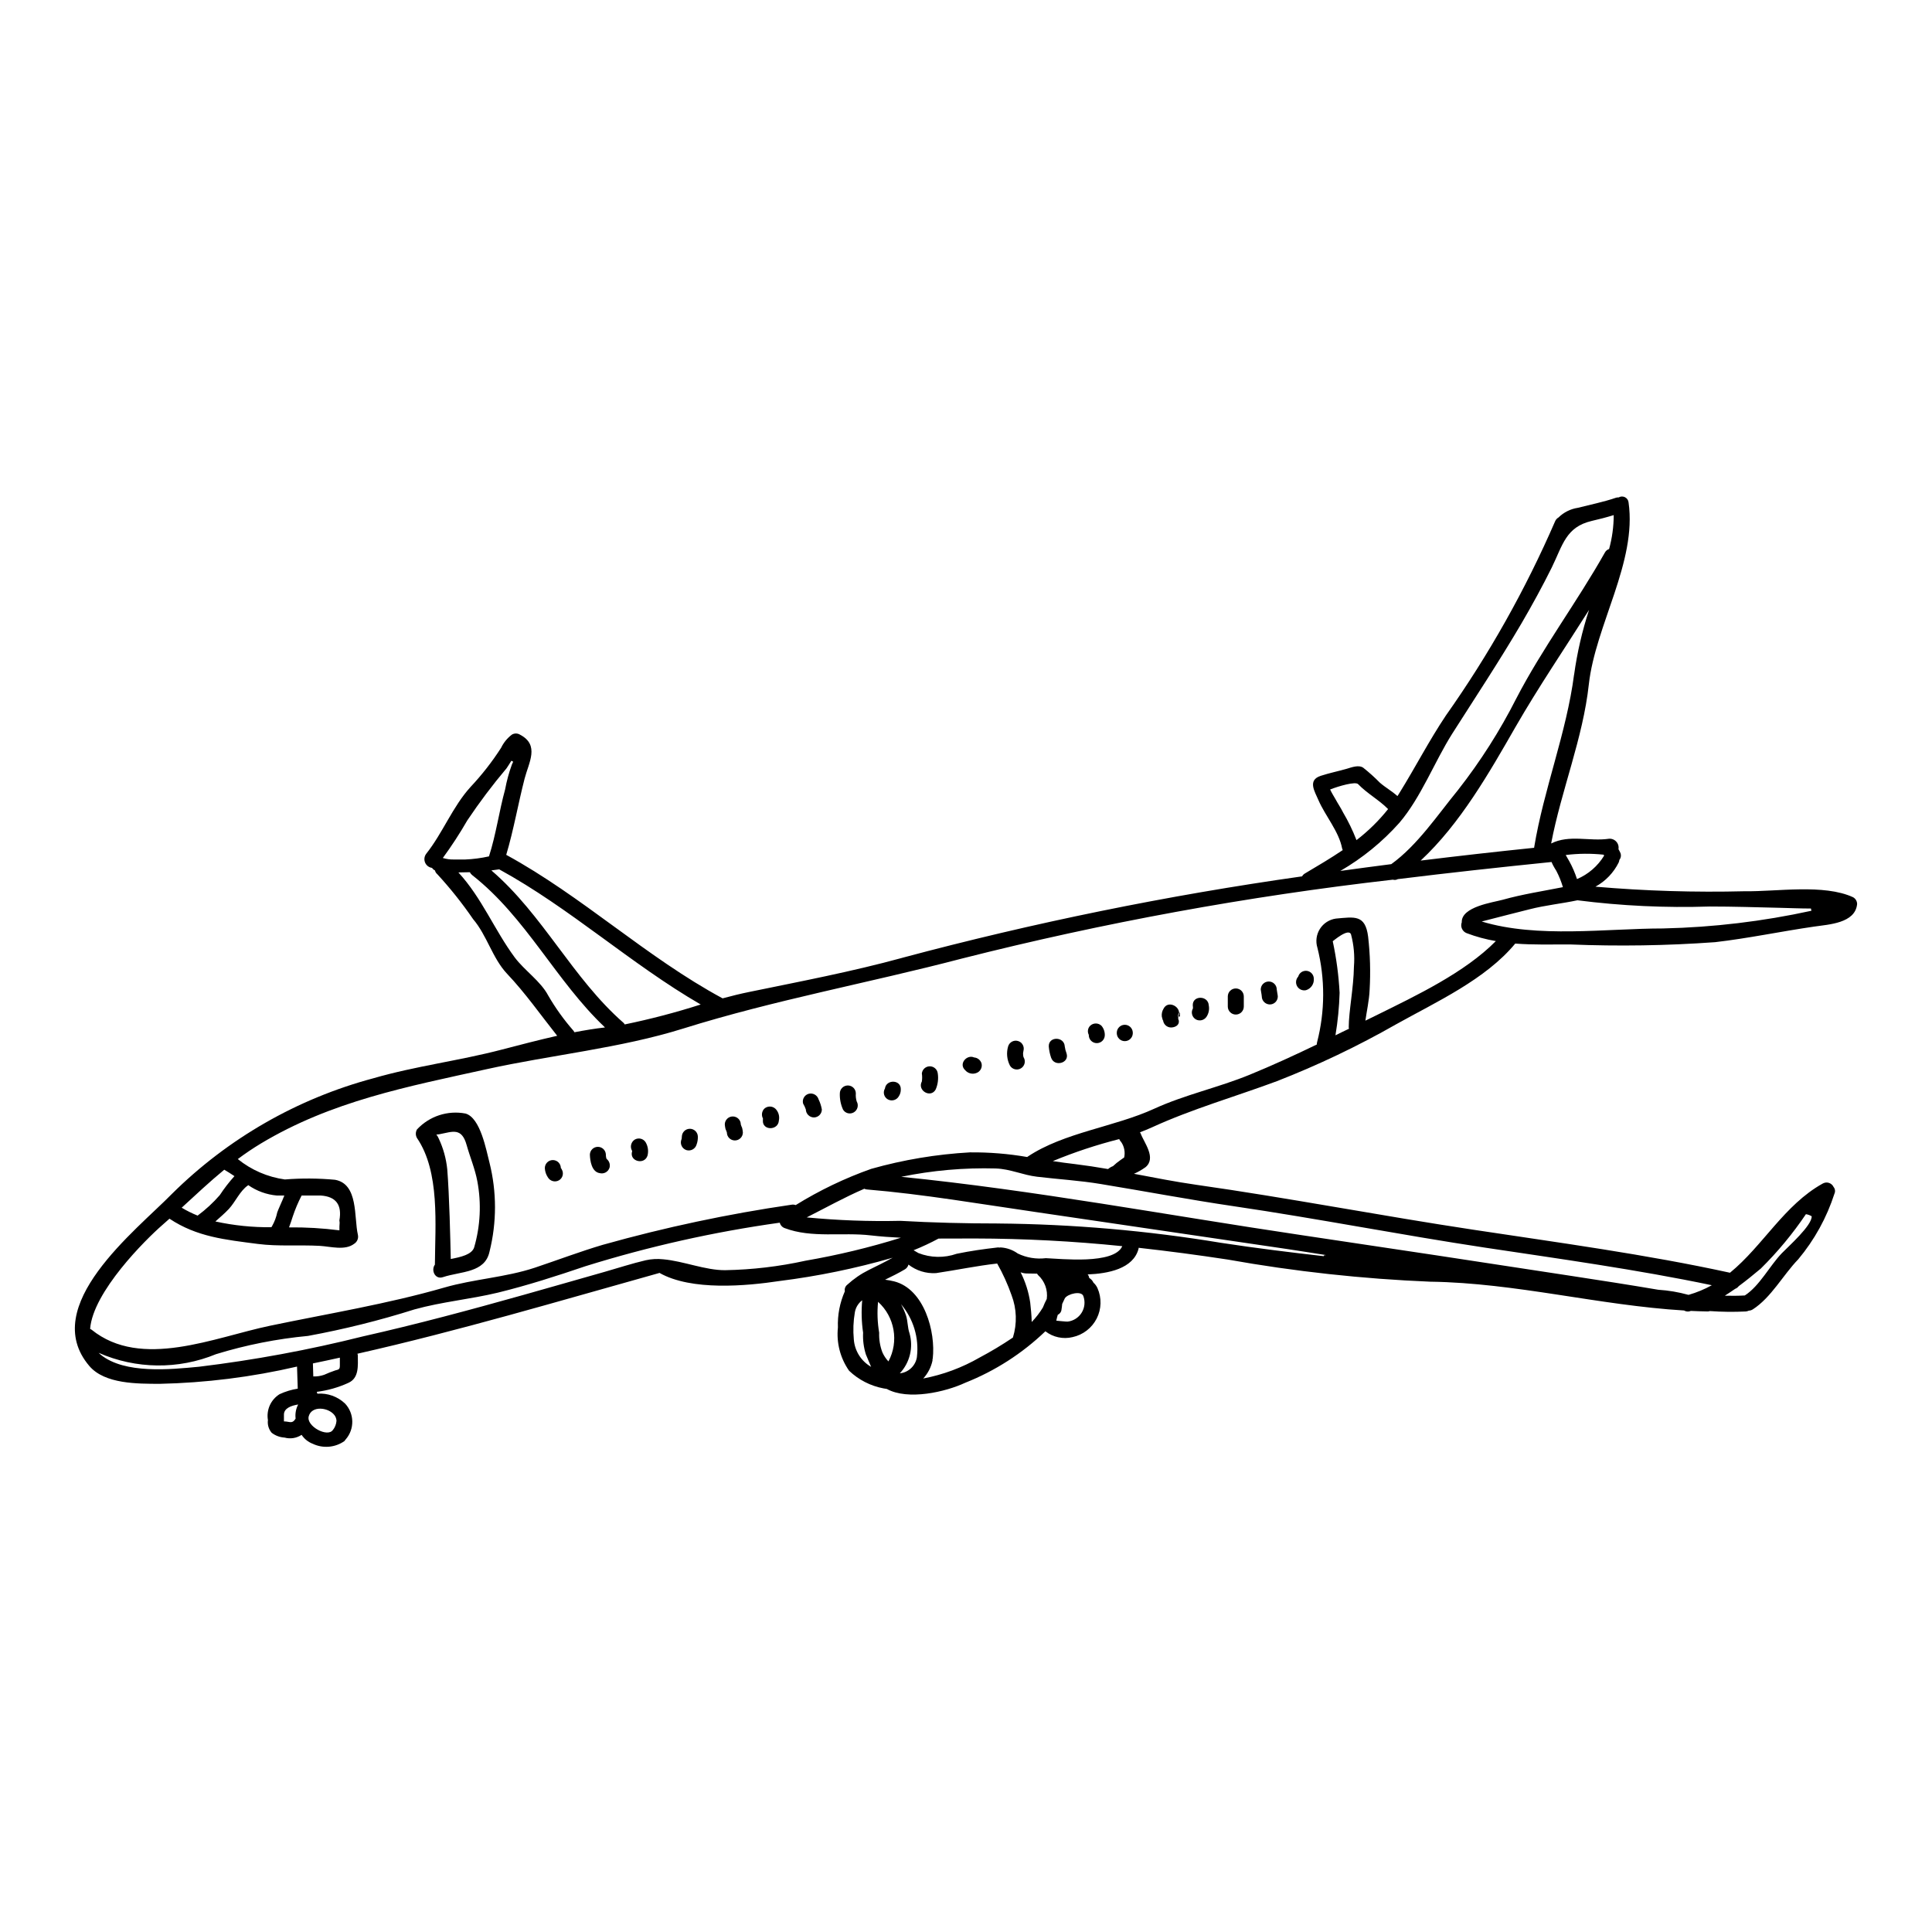 <?xml version="1.0" encoding="UTF-8"?>
<!-- Uploaded to: ICON Repo, www.svgrepo.com, Generator: ICON Repo Mixer Tools -->
<svg fill="#000000" width="800px" height="800px" version="1.1" viewBox="144 144 512 512" xmlns="http://www.w3.org/2000/svg">
 <g>
  <path d="m635.09 381.78c0.664 0.367 1.07 1.066 1.062 1.824-0.508 5.086-7.527 5.383-11.414 5.957-8.777 1.273-17.469 3.117-26.289 4.133v-0.004c-12.77 0.922-25.582 1.121-38.375 0.598-5.023 0-9.812 0.129-14.52-0.23-7.871 9.516-20.926 15.453-31.566 21.391-10.145 5.789-20.703 10.828-31.586 15.07-10.895 4.051-22.578 7.398-33.152 12.254-1.02 0.469-2.078 0.891-3.148 1.297 0.043 0.102 0.125 0.168 0.168 0.277 0.914 2.481 4.238 6.488 1.316 8.965v-0.004c-0.961 0.695-1.988 1.285-3.074 1.758 5.473 1.039 10.938 2.117 16.453 2.906 24.613 3.5 49.031 8.227 73.602 11.934 22.559 3.414 45.598 6.512 67.898 11.383 8.758-7.164 14.375-17.977 24.574-23.637 0.5-0.285 1.094-0.352 1.641-0.18 0.551 0.176 1 0.57 1.242 1.094 0.406 0.492 0.496 1.176 0.23 1.758-2.051 6.367-5.309 12.273-9.598 17.402-4.008 4.137-7.168 10.137-12.043 13.273h-0.004c-0.316 0.203-0.68 0.32-1.059 0.336-0.246 0.121-0.512 0.191-0.785 0.215-3.18 0.156-6.363 0.121-9.539-0.105-0.172 0.059-0.348 0.094-0.531 0.105-1.504-0.02-2.988-0.082-4.496-0.145-0.043 0-0.062 0-0.105 0.039-0.559 0.215-1.184 0.156-1.695-0.152-22.535-1.355-44.602-7.312-67.18-7.633v0.004c-18.031-0.742-35.992-2.699-53.758-5.871-7.93-1.207-15.777-2.246-23.617-3.117 0.012 0.07 0.012 0.145 0 0.215-1.379 5.383-8.16 6.637-13.5 6.844 0.227 0.254 0.363 0.574 0.395 0.914 0.223 0.152 0.438 0.32 0.637 0.508 0.211 0.223 0.383 0.48 0.508 0.762 0.453 0.398 0.812 0.891 1.059 1.441 1.148 2.582 1.074 5.543-0.203 8.062-1.281 2.519-3.629 4.328-6.391 4.926-2.512 0.609-5.164 0.039-7.207-1.547-6.133 5.883-13.352 10.52-21.254 13.648-5.215 2.438-15.156 4.723-20.773 1.633-0.301-0.062-0.594-0.086-0.895-0.148-3.414-0.648-6.57-2.266-9.09-4.664-2.344-3.34-3.398-7.414-2.969-11.469-0.129-3.297 0.504-6.582 1.84-9.602-0.133-0.637 0.102-1.297 0.609-1.707 1.715-1.574 3.641-2.898 5.723-3.934 2.121-1.059 4.262-2.078 6.316-3.242v-0.004c-9.82 2.84-19.852 4.902-29.996 6.172-8.715 1.312-23.297 2.668-31.801-2.164-0.043 0-0.062 0.062-0.125 0.062-26.609 7.441-52.98 15.285-79.902 21.367v0.004c0.059 0.141 0.094 0.289 0.109 0.441 0 2.629 0.395 6.023-2.543 7.293v0.004c-2.641 1.203-5.453 2-8.332 2.359 0.059 0.16 0.109 0.324 0.148 0.488 2.703-0.203 5.363 0.746 7.332 2.609 2.492 2.648 2.574 6.75 0.191 9.496-0.062 0.09-0.137 0.176-0.211 0.254-0.035 0.07-0.078 0.133-0.125 0.191-2.469 1.746-5.691 2.023-8.418 0.723-1.203-0.465-2.234-1.289-2.945-2.363-1.332 0.883-2.981 1.148-4.519 0.723-1.238-0.07-2.43-0.512-3.414-1.273-0.789-0.93-1.152-2.148-0.992-3.359-0.461-2.707 0.762-5.422 3.094-6.871 1.527-0.707 3.148-1.199 4.812-1.461-0.043-1.762-0.148-3.883-0.191-5.852h-0.004c-11.977 2.781-24.207 4.316-36.5 4.578-5.641-0.039-14.438 0.105-18.551-4.746-13.52-15.898 12.449-35.93 21.902-45.598 14.82-14.688 33.223-25.25 53.383-30.637 11.277-3.262 22.746-4.641 34.004-7.59 4.75-1.23 9.73-2.547 14.711-3.668-4.414-5.555-8.375-11.258-13.316-16.473-3.856-4.113-5.277-10.094-8.965-14.438v0.004c-2.879-4.203-6.059-8.191-9.512-11.938-0.301-0.246-0.512-0.59-0.594-0.973l-0.043-0.02c-0.301-0.152-0.555-0.379-0.738-0.66-0.824-0.109-1.527-0.652-1.848-1.422-0.316-0.766-0.203-1.645 0.301-2.309 4.383-5.512 6.996-12.484 11.723-17.68h-0.004c3.023-3.211 5.746-6.695 8.129-10.406 0.664-1.379 1.645-2.578 2.863-3.5 0.652-0.391 1.469-0.391 2.121 0 5.297 2.754 2.363 7.356 1.246 11.66-1.715 6.656-2.902 13.609-4.871 20.203 20.242 11.043 37.055 27.09 57.34 38.031 2.363-0.633 4.723-1.227 7.148-1.715 13.586-2.797 27.09-5.359 40.488-9.027v-0.008c34.844-9.32 70.219-16.527 105.93-21.578 0.172-0.309 0.422-0.566 0.723-0.746 3.543-2.098 6.906-4.09 10.047-6.211h0.004c-0.062-0.125-0.113-0.258-0.148-0.395-0.828-4.516-4.473-8.66-6.297-12.867-0.934-2.227-2.969-5.258 0.613-6.422 2.269-0.742 4.602-1.207 6.891-1.867 1.25-0.363 3.148-1.125 4.387-0.277v0.004c1.551 1.23 3.023 2.555 4.41 3.965 1.484 1.289 3.199 2.227 4.644 3.543 0.188-0.297 0.395-0.57 0.57-0.891 4.219-6.805 7.824-13.824 12.273-20.469 11.387-16.109 21.086-33.352 28.938-51.449 0.176-0.43 0.492-0.789 0.895-1.02 1.395-1.371 3.184-2.269 5.113-2.562 3.344-0.852 6.824-1.547 10.043-2.648l0.004-0.004c0.25-0.094 0.52-0.129 0.785-0.105 0.512-0.305 1.141-0.328 1.676-0.062 0.531 0.266 0.891 0.781 0.953 1.375 2.269 15.816-8.797 32.562-10.531 48.25-1.547 14.227-7.293 28.023-9.984 42.145 4.832-2.418 10.156-0.508 15.266-1.246l-0.008-0.004c0.738-0.082 1.473 0.191 1.984 0.734 0.508 0.539 0.73 1.289 0.602 2.023 0.203 0.348 0.387 0.711 0.551 1.082 0.207 0.609 0.09 1.281-0.316 1.777-0.031 0.227-0.086 0.445-0.172 0.66-1.348 2.723-3.5 4.965-6.164 6.422 13.164 1.133 26.387 1.539 39.598 1.207 8.438 0.129 20.902-1.996 28.68 1.59zm-18.844 94.293c1.676-1.734 7.992-7.332 7.871-9.75h-0.004c-0.465-0.281-0.984-0.469-1.527-0.551-3.5 5.188-7.504 10.016-11.957 14.414-1.887 1.574-3.836 3.18-5.852 4.664-0.234 0.316-0.559 0.559-0.93 0.699-0.914 0.637-1.828 1.227-2.754 1.824 1.758 0.043 3.519 0.043 5.301-0.062 3.938-2.543 6.539-7.805 9.848-11.238zm7.801-90.711h-0.004c-0.055-0.195-0.098-0.391-0.125-0.594-2.754 0-5.512-0.125-8.266-0.188-6.168-0.148-12.359-0.344-18.547-0.344-11.715 0.383-23.438-0.168-35.066-1.652-4.215 0.895-8.543 1.316-12.742 2.398-1.18 0.297-9.668 2.438-12.633 3.223 14.801 4.492 32.988 1.844 48.188 1.844v-0.004c13.184-0.301 26.309-1.867 39.191-4.684zm-32.523 101.78c2.133-0.613 4.188-1.469 6.129-2.543-19.844-4.156-40.258-6.977-60.25-9.984-22.152-3.348-44.18-7.676-66.332-10.938-11.852-1.738-23.574-3.969-35.379-5.902-5.617-0.934-11.215-1.25-16.855-1.93-3.793-0.445-7.086-2.059-10.938-2.184v-0.004c-8.41-0.23-16.816 0.508-25.059 2.207 35.254 3.543 70.656 10.199 105.63 15.391 23.996 3.562 47.98 7.188 71.949 10.875 7.695 1.18 15.371 2.363 23.043 3.668h0.004c2.684 0.172 5.34 0.621 7.93 1.336 0.043-0.012 0.082 0.008 0.125 0.008zm-21.098-197.64c0.809-2.93 1.219-5.953 1.227-8.992-1.93 0.594-3.902 1.102-5.848 1.547-6.848 1.609-7.676 6.422-10.559 12.316-2.5 5.047-5.211 9.984-8.055 14.863-5.809 9.898-12.148 19.484-18.316 29.168-4.789 7.57-8.223 16.836-14.051 23.68h-0.004c-4.5 5.043-9.773 9.336-15.617 12.723 4.496-0.613 8.988-1.23 13.504-1.801 6.953-5.027 12.254-13.016 17.711-19.68v-0.004c5.914-7.547 11.074-15.652 15.41-24.207 6.91-13.336 16.113-25.586 23.488-38.691v0.004c0.234-0.445 0.629-0.777 1.109-0.926zm-1.316 81.273c-0.047-0.09-0.09-0.18-0.125-0.273-3.344-0.355-6.715-0.328-10.051 0.086 0.316 0.527 0.59 1.082 0.934 1.633 0.836 1.512 1.523 3.102 2.055 4.746 2.981-1.266 5.488-3.43 7.176-6.191zm-7.949-48.02c0.805-5.816 2.133-11.551 3.961-17.129-6.508 10.301-13.383 20.418-19.441 30.93-6.969 12.148-14.668 25.715-25.191 35.508 10.004-1.227 20.031-2.359 30.078-3.391v-0.105c2.539-15.449 8.566-30.312 10.582-45.828zm-2.969 56.367c-0.438-1.496-1.02-2.945-1.742-4.328-0.297-0.469-0.59-0.953-0.848-1.441-0.043-0.105-0.32-0.617-0.426-0.914-13.586 1.379-27.18 2.863-40.746 4.539h0.004c-0.398 0.223-0.871 0.273-1.309 0.145-38.5 4.402-76.66 11.387-114.22 20.906-24.57 6.441-49.691 10.98-73.859 18.551-16.66 5.215-35.031 6.996-52.105 10.77-20.969 4.621-41.086 8.457-59.785 19.68-2.113 1.273-4.16 2.656-6.137 4.137 3.586 2.898 7.894 4.769 12.465 5.402 4.426-0.352 8.871-0.324 13.293 0.086 6.25 1.102 5.004 9.941 6.062 14.562 0.219 0.926-0.172 1.891-0.977 2.398-2.438 1.867-6.231 0.719-9.137 0.551-5.383-0.297-11.043 0.188-16.387-0.508-8.629-1.125-16.156-1.848-23.426-6.691-0.637 0.551-1.27 1.121-1.91 1.695-4.41 3.836-18.359 17.676-19.121 27.492v0.004c0.137 0.07 0.27 0.148 0.395 0.234 13.188 10.629 32.52 2.012 47.32-1.062 15.328-3.199 31.094-5.766 46.148-10.113 7.844-2.266 16.234-2.691 23.973-5.258 6.086-2.035 11.977-4.281 18.148-6.106l0.004 0.004c16.402-4.606 33.082-8.148 49.941-10.602 0.355-0.055 0.723-0.016 1.059 0.105 6.309-3.906 13.02-7.129 20.016-9.602 8.527-2.41 17.293-3.871 26.141-4.367 5.09-0.051 10.176 0.359 15.195 1.23 0.055-0.047 0.109-0.09 0.168-0.129 9.656-6.414 22.969-7.832 33.527-12.684 8.059-3.688 17.043-5.621 25.25-8.988 6.043-2.481 11.953-5.191 17.805-8.016h0.004c-0.012-0.199 0.012-0.402 0.062-0.594 2.125-8.215 2.156-16.828 0.086-25.059-0.52-1.676-0.273-3.496 0.664-4.981s2.481-2.481 4.215-2.734c4.918-0.426 7.82-1.145 8.566 4.809v0.004c0.535 4.672 0.664 9.379 0.395 14.074-0.105 2.715-0.809 5.871-1.125 8.164 1.102-0.531 2.184-1.078 3.285-1.609 10.113-5.004 23.066-11.133 31.293-19.484h-0.004c-2.641-0.445-5.231-1.148-7.738-2.098-1.148-0.441-1.727-1.73-1.293-2.887-0.145-4.133 8.289-5.254 10.832-5.957 5.285-1.48 10.648-2.289 15.969-3.348zm-46.332-20.707c-2.398-2.438-5.512-4.09-7.949-6.613-0.719-0.742-5.047 0.488-7.418 1.422 0.426 0.91 1.121 2.035 1.402 2.523 0.633 1.18 1.398 2.285 1.992 3.477h-0.004c1.402 2.367 2.606 4.852 3.602 7.418 3.113-2.394 5.926-5.156 8.375-8.227zm-9.055 41.723h0.004c0.227-2.848-0.035-5.715-0.766-8.48-0.613-1.887-4.852 1.824-4.852 1.777v0.004c0.969 4.504 1.578 9.074 1.82 13.672-0.109 3.773-0.48 7.535-1.102 11.258 1.18-0.57 2.363-1.18 3.582-1.738-0.031-0.117-0.051-0.238-0.062-0.359 0-4.219 1.293-10.473 1.379-16.113zm-7.992 76.57c0-0.043 0.551-0.062 0.551-0.105-3.543-0.531-6.551-1.059-10.109-1.574-22.109-3.273-44.234-6.527-66.367-9.766-14.988-2.164-30.164-4.793-45.172-6.043-0.23-0.023-0.457-0.086-0.668-0.184-5.344 2.309-10.137 5.004-15.266 7.59h0.004c8.238 0.793 16.52 1.098 24.797 0.91 8.609 0.488 17.234 0.699 25.844 0.699v0.004c19.809 0.172 39.578 1.883 59.121 5.117 9.285 1.422 18.781 2.586 27.262 3.543zm-52.891-25.977c0.305-1.406 0.02-2.879-0.789-4.07-0.23-0.223-0.41-0.488-0.531-0.789-5.996 1.52-11.875 3.465-17.594 5.832 1.949 0.297 3.883 0.57 5.848 0.789 2.949 0.363 5.871 0.809 8.797 1.32l0.004-0.004c0.379-0.332 0.82-0.59 1.293-0.766 0.629-0.594 1.301-1.141 2.016-1.633 0.324-0.227 0.66-0.441 0.957-0.672zm-14.984 43.508c1.527-0.176 2.894-1.043 3.707-2.352s0.984-2.918 0.469-4.367c-0.469-1.574-4.219-0.637-4.922 0.551-0.277 0.57-0.551 1.18-0.699 1.484-0.039 0.488-0.105 0.996-0.188 1.504-0.047 0.598-0.422 1.125-0.977 1.359-0.16 0.516-0.293 1.039-0.395 1.574 0 0 2.789 0.289 3.004 0.246zm-5.789-16.812c3.938 0.148 18.105 1.758 20.266-3.18-12.98-1.328-26.02-2.008-39.07-2.035-3.18 0-6.402 0.023-9.625 0.023h0.004c-2.148 1.156-4.356 2.188-6.617 3.094 0.426 0.23 0.828 0.488 1.27 0.738v0.004c3.254 1.281 6.856 1.348 10.156 0.191 3.711-0.762 7.144-1.25 10.898-1.676 0.148-0.008 0.301 0.008 0.445 0.043 0.109-0.035 0.223-0.051 0.336-0.043 1.629 0.098 3.195 0.66 4.516 1.613 2.305 1.113 4.879 1.539 7.422 1.23zm0.254 10.812c0.32-2.352-0.535-4.715-2.289-6.316-0.109-0.117-0.203-0.25-0.277-0.395-0.91 0-1.824-0.043-2.711-0.043-0.566-0.004-1.125-0.109-1.652-0.316 1.273 2.523 2.133 5.234 2.543 8.031 0.168 1.574 0.363 3.375 0.395 5.152h-0.004c1.129-1.172 2.125-2.465 2.969-3.856 0.297-0.773 0.641-1.527 1.027-2.258zm-8.965 10.199c1.133-3.668 1.004-7.606-0.363-11.191-1.02-2.91-2.293-5.719-3.812-8.398-5.473 0.613-10.773 1.738-16.219 2.543h-0.004c-2.625 0.156-5.215-0.648-7.289-2.266-0.133 0.535-0.48 0.992-0.957 1.27-1.695 1.02-3.477 1.867-5.234 2.734v0.004c0.805 0.102 1.605 0.25 2.394 0.441 7.992 2.035 11.047 13.383 10.234 20.438-0.016 0.074-0.039 0.145-0.066 0.211 0.012 0.113 0.012 0.227 0 0.34-0.375 1.777-1.227 3.418-2.457 4.75 5.262-1 10.316-2.879 14.957-5.559 3.008-1.594 5.93-3.348 8.754-5.254 0.039-0.023 0.039-0.043 0.062-0.062zm-25.438 5.117h-0.004c0.586-5.027-0.945-10.07-4.219-13.93 0.523 0.941 0.965 1.93 1.316 2.949 0.508 1.574 0.395 3.18 0.934 4.746 1.074 3.746 0.102 7.785-2.566 10.629 2.34-0.242 4.219-2.051 4.543-4.383zm-7.551 1.227c2.809-5.269 1.676-11.781-2.754-15.789-0.266 2.727-0.168 5.481 0.293 8.184-0.066 1.77 0.223 3.535 0.848 5.191 0.395 0.895 0.941 1.715 1.613 2.426zm3.266-32.77c-2.672-0.129-5.344-0.32-7.93-0.617-7.57-0.891-15.645 0.789-22.828-1.93-0.652-0.23-1.145-0.77-1.312-1.441-17.449 2.438-34.672 6.297-51.496 11.535-7.801 2.648-15.176 5.027-23.172 6.996-7.293 1.758-14.922 2.441-22.133 4.453l0.004-0.004c-9.25 2.926-18.676 5.273-28.219 7.027-8.27 0.777-16.438 2.398-24.379 4.836-9.988 4.117-21.227 3.988-31.117-0.359 0.164 0.172 0.344 0.336 0.531 0.484 6.356 5.176 18.445 3.938 26.117 3.203h-0.004c14.613-1.77 29.098-4.453 43.375-8.031 14.332-3.223 28.512-7.043 42.656-11.02 7.164-2.012 14.309-4.07 21.477-6.106 3.582-1.02 7.184-2.203 10.832-3.055h-0.004c1.531-0.34 3.106-0.426 4.664-0.254 5.316 0.465 11.172 2.926 16.406 2.883 7.176-0.129 14.32-0.973 21.328-2.519 8.527-1.469 16.945-3.496 25.203-6.07zm-7.844 34.215c-0.023-0.043-0.062-0.066-0.062-0.105-0.469-1.062-0.871-2.121-1.34-3.18-0.586-1.863-0.836-3.816-0.738-5.766-0.418-2.844-0.496-5.727-0.238-8.59-1.027 0.773-1.727 1.91-1.945 3.18-0.41 2.375-0.504 4.789-0.277 7.188 0.223 3.043 1.949 5.777 4.602 7.285zm-65.312-90.742c6.801-1.402 13.52-3.164 20.137-5.281-18.59-10.77-34.512-25.48-53.398-35.816-0.699 0.082-1.402 0.188-2.078 0.277 13.738 11.809 21.477 28.555 35.031 40.406h-0.004c0.125 0.117 0.23 0.258 0.312 0.414zm-5.277 0.789h0.039c-13.016-12.316-20.859-29.125-35.188-40.363l-0.004-0.004c-0.258-0.199-0.465-0.461-0.594-0.762-0.762 0.023-1.508 0.043-2.269 0.043-0.25 0-0.508 0.02-0.789 0.02 6.191 6.691 9.562 15.266 14.926 22.516 2.586 3.457 6.867 6.297 8.859 10.07 1.93 3.336 4.18 6.473 6.723 9.367l0.25 0.395c2.699-0.52 5.414-0.969 8.043-1.266zm-24.617-69.688c0.129-0.277 0.234-0.488 0.34-0.719h-0.004c-0.152-0.102-0.312-0.188-0.484-0.258-0.488 0.789-0.977 1.574-1.273 1.996-3.719 4.41-7.195 9.023-10.406 13.816-1.98 3.438-4.144 6.762-6.488 9.961h0.02c0.938 0.281 1.91 0.414 2.887 0.395h3.012c2.125-0.086 4.238-0.363 6.316-0.828 1.867-5.785 2.668-11.891 4.281-17.762 0.414-2.246 1.016-4.453 1.801-6.602zm-45.598 159.41v-2.203c-2.363 0.527-4.769 1.039-7.144 1.527 0.023 1.102 0.062 2.285 0.105 3.457v-0.004c0.988 0.035 1.973-0.117 2.902-0.445 0.949-0.434 1.918-0.816 2.906-1.145 0.848-0.246 1.227-0.223 1.227-1.199zm-0.125-38.574c0.738-4.109-0.891-6.316-4.922-6.594h-5.086c-0.934 1.801-1.723 3.672-2.363 5.598-0.32 0.977-0.617 1.93-0.977 2.844 4.465-0.047 8.93 0.215 13.355 0.785-0.016-0.684 0.008-1.371 0.062-2.055zm-1.715 55.547h-0.004c0.555-0.699 0.887-1.551 0.953-2.441-0.027-0.535-0.211-1.055-0.531-1.484-1.574-2.098-6.043-2.606-6.824 0.277-0.746 2.625 5.023 5.723 6.402 3.625zm-9.879-3.012h-0.004c-0.164-1.289 0.07-2.602 0.676-3.75-1.867 0.297-3.731 0.996-3.773 2.625v1.871-0.004c0.082 0.012 0.172 0.012 0.254 0 1.18 0.043 1.93 0.633 2.691-0.531 0.047-0.082 0.098-0.16 0.152-0.234zm-3.606-57.641c0.211-0.488 0.395-0.977 0.613-1.488h-1.992c-2.719-0.242-5.328-1.191-7.57-2.754-0.027 0.035-0.066 0.062-0.105 0.086-2.117 1.465-3.281 4.328-5.043 6.231-1.145 1.207-2.363 2.246-3.562 3.309l0.004 0.004c4.871 1.066 9.848 1.578 14.836 1.523 0.062-0.125 0.133-0.246 0.215-0.359 0.625-1.109 1.074-2.312 1.332-3.562 0.379-1.062 0.867-1.996 1.27-3.012zm-12.594-6.617c-0.957-0.637-1.867-1.227-2.715-1.715-3.879 3.199-7.547 6.637-11.277 10.066l-0.008 0.004c1.352 0.809 2.762 1.508 4.219 2.098 2.152-1.59 4.121-3.406 5.875-5.426 1.168-1.781 2.473-3.469 3.902-5.051z"/>
  <path d="m488.04 402.81c0.281-1.004 1.25-1.648 2.285-1.523 1.031 0.129 1.816 0.992 1.848 2.031 0.133 1.395-0.734 2.691-2.078 3.094-0.926 0.195-1.871-0.227-2.344-1.051-0.469-0.82-0.352-1.852 0.289-2.551z"/>
  <path d="m482.63 408.07c0 0.562-0.223 1.105-0.621 1.504-0.398 0.395-0.938 0.621-1.504 0.617-1.16-0.02-2.102-0.957-2.121-2.121-0.039-0.613-0.211-1.227-0.277-1.844l0.004 0.004c0-1.172 0.949-2.121 2.121-2.121s2.121 0.949 2.121 2.121c0.062 0.613 0.23 1.227 0.277 1.84z"/>
  <path d="m473.62 408.07v2.672c0 1.172-0.949 2.125-2.121 2.125s-2.121-0.953-2.121-2.125v-2.672c0-1.172 0.949-2.121 2.121-2.121s2.121 0.949 2.121 2.121z"/>
  <path d="m464.34 410.46c0.195 1.008-0.004 2.055-0.555 2.926-0.598 0.984-1.871 1.324-2.879 0.762-0.488-0.285-0.844-0.75-0.984-1.293-0.145-0.547-0.066-1.125 0.219-1.613 0.016-0.262 0-0.527-0.043-0.785-0.125-2.731 4.113-2.707 4.242 0.004z"/>
  <path d="m456.68 412.27v1.117h-0.395c-0.023 0-0.023-0.043-0.023-0.086l0.004-0.004c0.129-0.242 0.203-0.512 0.211-0.785v-0.039c0.109-0.004 0.199-0.094 0.203-0.203z"/>
  <path d="m452.38 411.27c1.082-2.098 4.113-0.758 4.09 1.211v0.039c-0.082 0.023-0.168 0.043-0.188-0.039 0.125 0.23-0.168 0.57-0.086 0.789h-0.004c0.031 0.141 0.055 0.285 0.066 0.426-0.02 0 0 0.465-0.02 0.465h0.047c0.039 0 0.082 0.129 0.125 0.395 0.125 1.18-1.059 1.738-2.098 1.738-1.16-0.02-2.09-0.961-2.098-2.121 0.105 0.852-0.277-0.465-0.32-0.758-0.094-0.75 0.078-1.508 0.484-2.144z"/>
  <path d="m444.2 417.61v0.277-0.004c-0.047 1.137-0.984 2.031-2.117 2.031-1.137 0-2.074-0.895-2.121-2.031v-0.277 0.004c0.047-1.137 0.984-2.031 2.121-2.031 1.133 0 2.07 0.895 2.117 2.031z"/>
  <path d="m436.78 418.41c-0.051 1.137-0.984 2.031-2.121 2.031s-2.07-0.895-2.117-2.031v-0.172c-0.422-0.789-0.277-1.762 0.355-2.394 0.84-0.816 2.176-0.816 3.012 0 0.602 0.719 0.91 1.633 0.871 2.566z"/>
  <path d="m426.64 423.14c0.871 2.606-3.242 3.707-4.09 1.141v0.004c-0.328-0.953-0.535-1.941-0.613-2.945-0.129-2.734 4.109-2.734 4.238 0 0.086 0.617 0.242 1.223 0.465 1.801z"/>
  <path d="m415.3 424.29v-0.039c0.586 1.012 0.238 2.305-0.773 2.891-1.016 0.586-2.309 0.238-2.894-0.773-0.797-1.566-0.965-3.379-0.469-5.066 0.328-1.105 1.48-1.742 2.59-1.434 1.109 0.305 1.77 1.445 1.484 2.559-0.109 0.383-0.141 0.785-0.086 1.18-0.004 0.176 0.027 0.348 0.086 0.508 0.012 0.062 0.035 0.121 0.062 0.176z"/>
  <path d="m404.11 425.79c0.297 1.121-0.352 2.273-1.465 2.606-1.027 0.352-2.16 0.039-2.863-0.789-1.824-1.676 0.445-4.238 2.363-3.375v0.004c0.91 0.066 1.688 0.684 1.965 1.555z"/>
  <path d="m392.52 428.48c0.215 1.438 0.023 2.902-0.551 4.238-1.316 2.418-4.961 0.277-3.668-2.121 0.105-0.703 0.105-1.418 0-2.117 0.113-1.078 1.023-1.898 2.109-1.898 1.086 0 1.996 0.82 2.109 1.898z"/>
  <path d="m378.52 432.46c0.34-2.481 4.301-2.394 4.199 0.254v0.004c0.012 0.664-0.18 1.316-0.555 1.867-0.602 0.984-1.871 1.32-2.879 0.762-0.492-0.277-0.848-0.738-0.992-1.281-0.145-0.543-0.062-1.121 0.227-1.605z"/>
  <path d="m371.04 435.9c0.574 1.008 0.234 2.289-0.766 2.883-0.48 0.285-1.059 0.367-1.602 0.227-0.543-0.145-1.004-0.5-1.277-0.988-0.594-1.332-0.879-2.785-0.832-4.242 0-1.172 0.949-2.121 2.121-2.121s2.121 0.949 2.121 2.121c-0.062 0.715 0.02 1.438 0.234 2.121z"/>
  <path d="m361.8 438.02c-0.008 1.168-0.953 2.113-2.121 2.117-1.16-0.027-2.094-0.957-2.125-2.117-0.18-0.543-0.422-1.062-0.719-1.551-0.152-0.543-0.078-1.121 0.199-1.613 0.277-0.488 0.742-0.844 1.285-0.992 1.121-0.289 2.273 0.355 2.609 1.465 0.414 0.852 0.707 1.758 0.871 2.691z"/>
  <path d="m349.52 437.85c0.793 0.812 1.129 1.969 0.891 3.078-0.145 2.731-4.41 2.731-4.238 0h-0.004c0-0.164 0.008-0.328 0.023-0.488v-0.023c-0.449-0.836-0.32-1.863 0.316-2.566 0.844-0.805 2.168-0.805 3.012 0z"/>
  <path d="m340.87 444.11c0 1.172-0.949 2.121-2.121 2.121s-2.121-0.949-2.121-2.121c-0.102-0.309-0.219-0.613-0.359-0.91-0.094-0.395-0.16-0.801-0.191-1.207 0-1.172 0.949-2.121 2.121-2.121s2.121 0.949 2.121 2.121c0.098 0.32 0.219 0.629 0.359 0.934 0.094 0.387 0.16 0.785 0.191 1.184z"/>
  <path d="m324.7 445.17c0.047-1.137 0.984-2.031 2.117-2.031 1.137 0 2.074 0.895 2.121 2.031 0.027 0.734-0.086 1.469-0.34 2.16-0.328 1.117-1.477 1.77-2.606 1.484-1.125-0.316-1.785-1.477-1.484-2.606 0.141-0.328 0.203-0.684 0.191-1.039z"/>
  <path d="m315.13 446.76c0.605 1.062 0.773 2.312 0.469 3.496-0.832 2.586-4.922 1.484-4.074-1.145 0.023-0.062-0.02-0.125-0.062-0.207v-0.004c-0.551-1.016-0.215-2.289 0.766-2.902 1.012-0.586 2.309-0.246 2.902 0.762z"/>
  <path d="m304.75 451.12c0.703 0.543 1.012 1.449 0.789 2.309-0.336 1.109-1.484 1.758-2.606 1.465-2.121-0.32-2.566-3.223-2.609-4.941 0.047-1.133 0.98-2.027 2.117-2.027s2.07 0.895 2.121 2.027c-0.008 0.285 0.023 0.57 0.086 0.848 0.023 0.109 0.059 0.215 0.102 0.32z"/>
  <path d="m292.88 453.92c0.285 0.484 0.363 1.059 0.219 1.602-0.141 0.539-0.496 1-0.98 1.281-1.016 0.57-2.301 0.234-2.906-0.762-0.484-0.711-0.77-1.539-0.824-2.398-0.027-0.574 0.188-1.141 0.586-1.559 0.398-0.418 0.953-0.652 1.531-0.652s1.133 0.234 1.531 0.652c0.402 0.418 0.613 0.984 0.59 1.559-0.043-0.355 0.168 0.172 0.254 0.277z"/>
  <path d="m273.73 452.16c1.93 7.723 1.93 15.805 0 23.527-1.207 5.703-7.609 5.195-12.336 6.766-2.121 0.719-3.223-1.867-2.141-3.309 0.062-10.531 1.379-24.59-4.75-33.559-0.402-0.703-0.402-1.566 0-2.269 3.273-3.523 8.125-5.117 12.852-4.219 3.984 1.102 5.512 9.773 6.375 13.062zm-4.07 22.406c1.648-5.688 1.938-11.68 0.844-17.5-0.617-3.328-1.934-6.383-2.844-9.629-1.316-4.723-3.75-3.519-7.086-2.883l0.004 0.004c-0.309 0.059-0.621 0.094-0.934 0.105 0.262 0.328 0.477 0.691 0.633 1.078 1.203 2.562 1.965 5.305 2.25 8.121 0.551 6.762 0.828 18.844 0.934 23.785 2.617-0.508 5.586-1.152 6.199-3.082z"/>
 </g>
</svg>